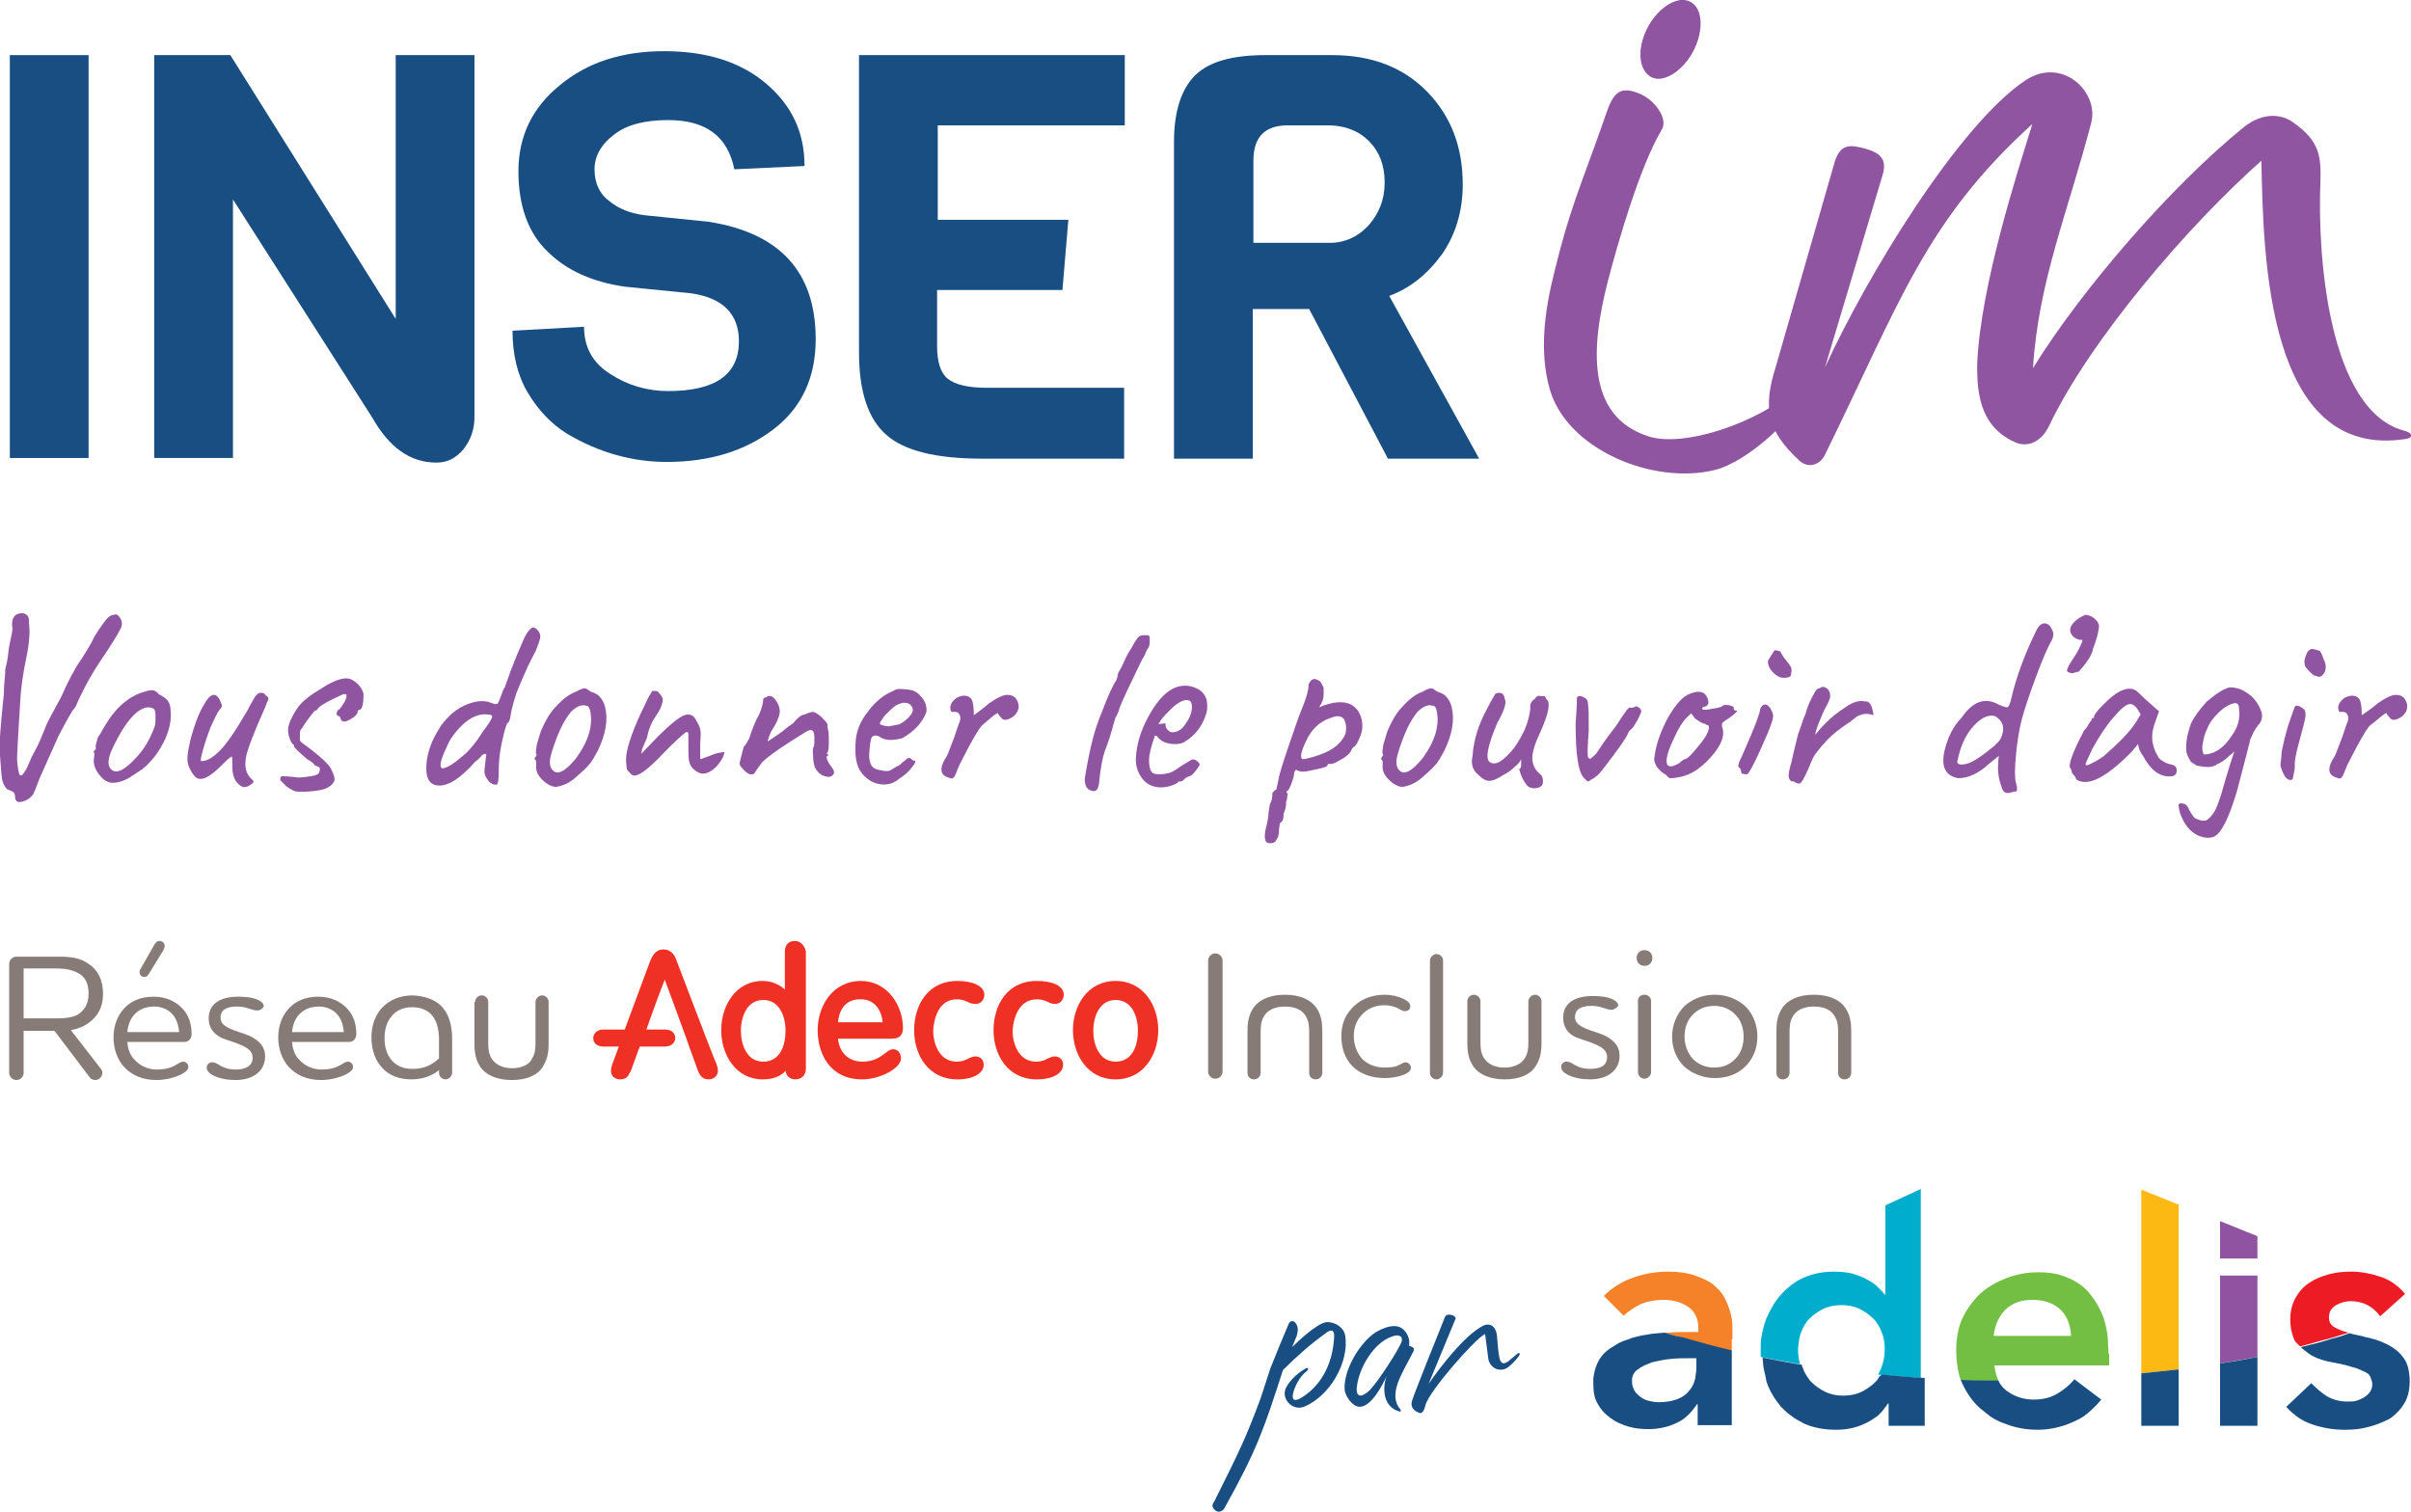 <?xml version="1.0" encoding="UTF-8"?> <!-- Generator: Adobe Illustrator 23.0.0, SVG Export Plug-In . SVG Version: 6.00 Build 0) --> <svg xmlns="http://www.w3.org/2000/svg" xmlns:xlink="http://www.w3.org/1999/xlink" version="1.1" id="Layer_1" x="0px" y="0px" viewBox="0 0 367.4 230.4" style="enable-background:new 0 0 367.4 230.4;" xml:space="preserve"> <style type="text/css"> .st0{clip-path:url(#SVGID_2_);fill:#9055A1;} .st1{clip-path:url(#SVGID_2_);fill:#194E83;} .st2{clip-path:url(#SVGID_2_);fill:#F58229;} .st3{clip-path:url(#SVGID_2_);fill:#00ADCC;} .st4{clip-path:url(#SVGID_2_);fill:#72BF44;} .st5{clip-path:url(#SVGID_2_);fill:#FDB913;} .st6{clip-path:url(#SVGID_2_);fill:#ED1C24;} .st7{clip-path:url(#SVGID_2_);fill:#8F53A1;} .st8{clip-path:url(#SVGID_2_);fill:#EE3124;} .st9{clip-path:url(#SVGID_2_);fill:#877B77;} </style> <g> <defs> <rect id="SVGID_1_" width="367.4" height="230.4"></rect> </defs> <clipPath id="SVGID_2_"> <use xlink:href="#SVGID_1_" style="overflow:visible;"></use> </clipPath> <path class="st0" d="M276.4,57.4c-2.4,6.5-10.5,13.1-15,14.2c-9.4,2.4-22.8-3.1-25.3-12.5c-1.5-5.5-0.8-11.5,0.8-17.8 c2.3-9.4,3.9-12.8,7.2-22.1c1.4-4,1.9-6.6,5.8-4.9c2.2,0.9,4.4,3.8,3.3,5.5c-3.3,5.6-6.6,16.9-8.3,23.5c-2.3,9.2-3.4,20.1,6.3,23.2 c6.1,2,20-3.2,24.5-9.5C276.1,56.2,276.5,56.8,276.4,57.4 M258.8,5.6c-0.8,3.3-3.4,6.1-5.8,6.4c-2.2,0.2-3.6-2.2-2.8-5.5 c0.8-3.3,3.4-6.1,5.8-6.4C258.4-0.2,259.6,2.3,258.8,5.6"></path> <path class="st0" d="M366.6,66.9c-21.2,3.3-21.7-27.8-22-42.4c-11.1,9.8-26.1,27.3-32.3,40.3c-1.1,2.4-3.1,3.4-5,2.7 c-5.2-2.2-6.1-6.8-6-12.1c0.5-11.9,6.2-29.4,8.4-36.5c-16.3,14.8-20.2,27.2-31.6,50.4c-0.7,1.5-2.5,2.2-3.9,0.9 c-4.9-4.5-5.6-8-3.6-14.3l9-31.3c0.9-2.7,2.3-2.6,4.8-1.9c2,0.6,3.2,1.5,2.5,3.9L278.1,56c6.4-14,20.4-37,30.6-43.8 c5.6-3.6,11.1,1.8,10,6.4c-3.5,13.5-8.1,24.3-8.9,37.5c7.4-12,21.1-27.8,32.1-36.7c3-2.4,5.9-2,7.6-0.7c4,2.8,4.2,5.2,4.1,8.9 c-0.5,11.2,1.2,35.3,13,38.1C367.8,66.1,367.6,66.8,366.6,66.9"></path> <rect x="1.5" y="8.4" class="st1" width="12" height="61.4"></rect> <path class="st1" d="M72.3,8.4v55.2c0,1.9-0.6,3.5-1.7,4.9c-1.2,1.4-2.5,2-4.1,2c-4,0-7.2-2.3-9.8-6.9L35.5,30.4v39.4h-12V8.4h11.6 l25.2,40.2V8.4H72.3z"></path> <path class="st1" d="M124.3,51.7c0,5.8-2.1,10.4-6.4,13.7c-4.3,3.3-9.7,5-16.3,5c-5.2,0-10.3-1.4-15.2-4.3c-2.4-1.5-4.4-3.6-6-6.3 c-1.6-2.7-2.3-5.9-2.3-9.4L89,49.8c0,3.1,1.3,5.5,4,7.2c2.6,1.7,5.6,2.6,8.8,2.6c7.2,0,10.8-2.5,10.8-7.6c0-4.1-2.4-6.6-7.3-7.3 l-10-1c-5-0.7-9-2.5-11.9-5.4c-2.9-2.8-4.4-6.9-4.4-12.2c0-5.3,2.1-9.7,6.3-13.1c4.2-3.5,9.5-5.2,15.9-5.2c6.4,0,11.6,1.6,15.5,4.9 c3.9,3.3,5.9,7.4,5.9,12.6l-10.7,0.5c-1-5-4.3-7.5-10.1-7.5c-3.5,0-6.3,0.7-8.2,2.2c-2,1.5-3,3.3-3,5.3c0,2,0.7,3.7,2.2,4.8 c1.4,1.2,3.2,1.9,5.4,2.2l9.8,1C118.8,35.5,124.3,41.4,124.3,51.7"></path> <path class="st1" d="M171.3,69.9h-21.7c-6.9,0-11.8-1.2-14.5-3.6c-2.8-2.4-4.2-6.6-4.2-12.6V8.4h40.5v10.7h-28.5v14.4h19.9 l-0.9,10.7h-19.1v8.5c0,2.4,0.5,4.1,1.6,5c1.1,0.9,3.1,1.4,6,1.4h20.9V69.9z"></path> <path class="st1" d="M225.4,69.9h-13.9l-12-22.8h-8.6v22.8h-12V21.6c0-4.6,1.1-8,3.2-10.1c2.1-2.1,5.7-3.1,10.7-3.1H203 c6.1,0,10.9,1.9,14.5,5.6c3.6,3.7,5.4,8.4,5.4,14.1c0,4.1-1.1,7.7-3.2,10.7c-2.2,3-4.8,5.1-8,6.3L225.4,69.9z M208.5,34.4 c1.6-1.8,2.5-3.9,2.5-6.6c0-2.6-0.8-4.7-2.4-6.3c-1.6-1.6-3.7-2.4-6.3-2.4h-6c-3.6,0-5.3,1.8-5.3,5.4v12.5h11.3 C204.7,37.1,206.8,36.2,208.5,34.4"></path> <path class="st0" d="M258.9,5.5c-0.8,3.3-3.4,6.1-5.8,6.4c-2.2,0.2-3.6-2.2-2.8-5.5c0.8-3.3,3.4-6.1,5.8-6.4 C258.5-0.2,259.7,2.2,258.9,5.5"></path> <path class="st1" d="M215.1,206.5c-1.3,2.6-3.7,6-1.7,8.3c0.1,0.2,0.1,0.4-0.2,0.3c-2.4-0.7-2.6-3.4-1.9-5.4 c-0.7,1.6-2.4,4.7-4.1,4.7c-1.1,0-2.2-1.6-2.3-2.6c-0.2-3,2.3-7.2,4.8-8.8c0.9-0.5,1.8-0.9,2.8-0.9c1.7,0,2.5,2,2.2,3 C215.7,205.4,215.6,205.6,215.1,206.5 M212.1,203.7c-2.7,0.9-4.9,4.6-5.3,7.4c-0.3,1.9,0.6,2,1.9,0.8c1.2-1.2,4.6-6.4,4.9-7.5 C213.8,203.6,213.1,203.3,212.1,203.7"></path> <path class="st1" d="M217.7,210.9c1.8-2.6,5.4-7.3,8.2-8.8c1.1-0.6,2,0,2.2,1.3c0.1,0.8,0.2,3.5,0.6,4.1c0.3,0.4,0.6,0.3,1.1,0 c0.4-0.3,0.8-0.7,1.2-1c0.1-0.1,0.3-0.3,0.5-0.3c0,0,0.1,0.1,0.1,0.2c-0.2,0.5-1.6,2-2.2,2.2c-1.2,0.5-2.4-0.3-2.6-1.5 c-0.1-0.9-0.5-3.8-0.5-3.8c-1.6,0.8-8.6,8.8-9.1,10.9c-0.1,0.5-0.4,1.4-1,1.1c-0.5-0.2-1.4-0.7-1-1.9c0.4-1.3,4.2-10.7,5-12.7 c0.3-0.7,1.8-0.2,1.6,0.3L217.7,210.9z"></path> <path class="st1" d="M193.6,208.5c1-2.5,1.9-4.7,2.8-6.8c0.2-0.4,0.7-0.5,1-0.1c0.5,0.6,0.4,1.3,0.2,2l-0.7,1.7 c1-1,3.8-3.6,5.2-3.8c1.3-0.1,2.7,0.8,2.9,2.1c0.6,4.1-2.4,9.2-6.3,10.8c-1.6,0.6-3.2-0.9-2.9-2.4c0.2-1.1,1.8-2.7,3.1-3.4 c0.5-0.3,0.6,0,0.2,0.4c-1,0.7-1.9,2.4-2.1,3.6c-0.1,0.9,0.4,1,1.5,0.3c3.1-2,4.6-5.4,4.8-9.1c0.1-1.4-0.7-1.1-1.3-0.6 c-2.1,1.5-4.3,3.4-6.5,5.6c-2.8,8.7-3.9,12.1-9,21.2c-0.5,0.5-1,0.5-1.4,0.1c-0.7-0.6-0.1-1.2-0.1-1.2c4.1-8.2,4.9-9.9,7.1-15.8 L193.6,208.5z"></path> <path class="st2" d="M264,204c0-0.5,0-1.1,0-1.7c0-0.7-0.1-1.5-0.3-2.2c-0.2-0.8-0.5-1.5-0.9-2.3c-0.4-0.8-1-1.4-1.7-2 c-0.7-0.6-1.7-1-2.8-1.4c-1.1-0.4-2.5-0.6-4.1-0.6c-1.8,0-3.6,0.3-5.3,0.9c-1.7,0.6-3.2,1.5-4.5,2.8l3,3c0.8-0.7,1.7-1.3,2.7-1.8 c1.1-0.4,2.2-0.6,3.4-0.6c1.5,0,2.8,0.4,3.8,1.1c1,0.7,1.5,1.8,1.5,3.2v0.6h-1.4c-1,0-2,0-3.1,0.1c-0.2,0-0.4,0-0.6,0 c0.9,0.3,1.8,0.6,2.7,0.8c2.4,0.7,5,1.4,7.5,2v-1.8C264,204.1,264,204,264,204"></path> <path class="st3" d="M287.3,183.7v13.6h-0.1c-0.3-0.4-0.7-0.8-1.1-1.2c-0.4-0.4-1-0.8-1.6-1.1c-0.6-0.4-1.4-0.6-2.2-0.9 c-0.8-0.2-1.8-0.3-2.9-0.3c-1.6,0-3.1,0.3-4.5,0.9c-1.4,0.6-2.5,1.5-3.5,2.6c-1,1.1-1.7,2.4-2.3,3.8c-0.3,0.9-0.6,1.9-0.7,2.8 c-0.1,0.6-0.1,1.2-0.1,1.9c0,0.4,0,0.7,0,1c2,0.4,4,0.8,6,1.1c-0.2-0.7-0.3-1.4-0.3-2.1c0-0.6,0.1-1.3,0.2-1.9 c0.1-0.2,0.1-0.5,0.2-0.7c0.3-0.8,0.7-1.6,1.3-2.2c0.6-0.6,1.3-1.1,2.1-1.5c0.8-0.4,1.8-0.6,2.8-0.6c1.1,0,2,0.2,2.8,0.6 c0.8,0.4,1.5,0.9,2.1,1.5c0.6,0.6,1,1.4,1.3,2.2c0.1,0.2,0.2,0.5,0.2,0.7c0.2,0.6,0.2,1.2,0.2,1.9c0,0.9-0.2,1.8-0.5,2.6 c-0.1,0.3-0.3,0.6-0.4,0.9c0,0.1-0.1,0.1-0.1,0.2c2.2,0.2,4.4,0.4,6.5,0.5v-28.8L287.3,183.7z"></path> <path class="st4" d="M321.3,206.3c0-0.8-0.1-1.6-0.1-2.3c-0.1-1.1-0.3-2.1-0.6-3c-0.5-1.5-1.3-2.8-2.2-3.9 c-0.9-1.1-2.1-1.9-3.4-2.4c-1.3-0.6-2.8-0.8-4.4-0.8c-1.7,0-3.3,0.3-4.9,0.9c-1.5,0.6-2.9,1.4-4,2.4c-1.1,1.1-2,2.3-2.7,3.8 c-0.4,0.9-0.7,2-0.8,3.1c-0.1,0.6-0.1,1.2-0.1,1.9c0,1.3,0.2,2.6,0.5,3.8c0.1,0.2,0.1,0.3,0.2,0.5c0,0.1,0,0.1,0.1,0.2 c1.6,0,3.2,0.1,4.8,0.1c0.3,0,0.6,0,0.9,0c0-0.1-0.1-0.2-0.1-0.3c-0.1-0.2-0.2-0.3-0.2-0.5c-0.2-0.5-0.3-1.1-0.4-1.7h17.5V206.3z M303.8,203.6c0.2-1.7,0.8-3,1.8-4c1-1,2.4-1.5,4.1-1.5c1.8,0,3.2,0.5,4.3,1.5c1,1,1.5,2.3,1.6,4H303.8z"></path> <path class="st5" d="M326.3,181.3v28c1.9-0.2,3.8-0.4,5.7-0.6v-25.1L326.3,181.3z"></path> <path class="st6" d="M362.8,194.6c-1.5-0.5-3-0.8-4.5-0.8c-1.1,0-2.3,0.1-3.4,0.4c-1.1,0.3-2.1,0.7-3,1.3c-0.9,0.6-1.6,1.4-2.1,2.3 c-0.5,0.9-0.8,2-0.8,3.3c0,1.1,0.2,2,0.5,2.8c0.1,0.3,0.2,0.5,0.4,0.7c0.2,0.2,0.4,0.4,0.6,0.6c1.6-0.4,3.2-0.9,4.8-1.3 c0.9-0.3,1.7-0.5,2.6-0.8c-0.9-0.2-1.6-0.5-2.1-0.8c-0.6-0.3-0.9-0.8-0.9-1.5c0-0.9,0.4-1.5,1.1-1.9c0.7-0.4,1.5-0.6,2.2-0.6 c1.9,0,3.4,0.8,4.5,2.3l3.8-3.4C365.5,196,364.3,195.1,362.8,194.6"></path> <path class="st7" d="M338.3,194.4v13.4c1.9-0.3,3.9-0.7,5.7-1v-12.4H338.3z"></path> <polygon class="st7" points="344,188.4 338.3,186.1 338.3,191.8 344,191.8 "></polygon> <path class="st1" d="M253.7,203.1c-0.9,0.1-1.8,0.1-2.7,0.3c-0.8,0.1-1.6,0.3-2.3,0.5c-0.3,0.1-0.5,0.2-0.8,0.3 c-0.7,0.2-1.3,0.5-1.9,0.9c-0.3,0.2-0.5,0.3-0.8,0.5c-0.8,0.6-1.4,1.3-1.8,2.2c-0.3,0.7-0.5,1.4-0.6,2.3c0,0.3,0,0.6,0,0.9 c0,1.2,0.2,2.2,0.7,3c0.4,0.7,0.8,1.2,1.4,1.7c0.2,0.1,0.3,0.3,0.5,0.4c0.8,0.6,1.7,1,2.7,1.3c1,0.3,2,0.4,3.1,0.4 c1.5,0,2.9-0.3,4.2-0.9c0.7-0.3,1.3-0.7,1.9-1.3c0.5-0.5,0.9-1,1.3-1.6h0.1v3.2h5.2v-11.4c-2.6-0.6-5.1-1.3-7.5-2 C255.5,203.7,254.6,203.4,253.7,203.1 M258.5,207.1v1.3c0,0.6-0.1,1.2-0.2,1.8c-0.2,0.8-0.6,1.5-1.2,2.1c-0.9,0.9-2.4,1.4-4.4,1.4 c-0.5,0-1-0.1-1.4-0.2c-0.5-0.1-0.9-0.3-1.3-0.6c-0.4-0.3-0.7-0.6-0.9-0.9c-0.2-0.4-0.4-0.8-0.4-1.4c0-0.2,0-0.3,0-0.5 c0.1-0.6,0.4-1.1,0.9-1.4c0.6-0.5,1.4-0.8,2.2-1.1c0.9-0.2,1.8-0.4,2.8-0.5c1-0.1,1.9-0.1,2.7-0.1H258.5z"></path> <path class="st1" d="M286.2,210.1c-0.1,0.2-0.3,0.4-0.4,0.5c-0.6,0.6-1.3,1.1-2.1,1.5c-0.8,0.4-1.8,0.6-2.8,0.6 c-1.1,0-2-0.2-2.8-0.6c-0.8-0.4-1.5-0.9-2.1-1.5c-0.2-0.2-0.3-0.3-0.4-0.5c-0.3-0.4-0.6-0.9-0.8-1.4c0-0.1-0.1-0.2-0.1-0.3 c-0.1-0.1-0.1-0.3-0.1-0.4c-2-0.3-4-0.7-6-1.1c0,0.4,0.1,0.9,0.1,1.3c0.1,0.7,0.3,1.3,0.4,1.9c0,0.2,0.1,0.3,0.1,0.5 c0.5,1.5,1.3,2.7,2.2,3.8c0.5,0.5,1,1,1.6,1.4c0.6,0.5,1.3,0.8,2,1.2c1.4,0.6,3,0.9,4.8,0.9c1.6,0,3.1-0.3,4.5-1 c0.7-0.3,1.2-0.7,1.8-1.1c0.6-0.5,1.1-1.2,1.6-1.9h0.1v3.4h5.5v-7.2v-0.1c-2.2-0.1-4.4-0.3-6.5-0.5 C286.4,209.7,286.3,209.9,286.2,210.1"></path> <path class="st1" d="M313.5,212.4c-1,0.6-2.2,0.9-3.6,0.9c-1.6,0-3-0.5-4.2-1.4c-0.5-0.4-0.9-0.9-1.2-1.5c-0.3,0-0.6,0-0.9,0 c-1.6,0-3.2,0-4.8-0.1c0.1,0.2,0.1,0.3,0.2,0.5c0.7,1.5,1.5,2.7,2.7,3.8c0.5,0.4,1,0.8,1.5,1.2c0.7,0.5,1.5,0.9,2.4,1.2 c1.5,0.6,3.2,0.9,4.9,0.9c1.8,0,3.6-0.4,5.2-1.1c0.7-0.3,1.3-0.6,1.9-1c0.9-0.7,1.8-1.5,2.6-2.5l-4.1-3.1 C315.4,211.1,314.5,211.8,313.5,212.4"></path> <path class="st1" d="M326.3,217.3h5.7v-8.6c-1.9,0.2-3.8,0.4-5.7,0.6V217.3z"></path> <path class="st1" d="M367.2,210.1c-0.1-1.3-0.3-2.3-0.9-3.1c-0.6-0.9-1.4-1.5-2.3-2c-0.8-0.4-1.7-0.8-2.6-1c-0.1,0-0.2-0.1-0.4-0.1 c-0.3-0.1-0.6-0.1-0.8-0.2c-0.7-0.2-1.5-0.3-2.1-0.5c-0.1,0-0.1,0-0.1,0c-0.8,0.3-1.7,0.6-2.6,0.8c-1.5,0.5-3.1,0.9-4.8,1.3 c0.1,0.1,0.1,0.1,0.2,0.2c0.5,0.4,1,0.8,1.5,1.1c0.9,0.5,1.9,0.8,3,1s2.1,0.4,3,0.7c0.9,0.2,1.7,0.6,2.3,0.9 c0.4,0.2,0.6,0.5,0.7,0.9c0.1,0.3,0.2,0.5,0.2,0.9c0,0.4-0.1,0.8-0.4,1.2c-0.2,0.3-0.6,0.6-0.9,0.8c-0.4,0.2-0.8,0.4-1.2,0.5 c-0.4,0.1-0.9,0.1-1.3,0.1c-1.2,0-2.2-0.3-3.1-0.8c-0.8-0.5-1.6-1.2-2.4-2l-3.8,3.6c0.5,0.6,1,1,1.5,1.4c0.8,0.6,1.6,1,2.5,1.3 c1.5,0.5,3.1,0.8,4.9,0.8c1.2,0,2.4-0.1,3.5-0.4c1.2-0.3,2.2-0.7,3.2-1.2c0.2-0.1,0.5-0.3,0.7-0.5c0.6-0.5,1.2-1.1,1.6-1.8 c0.6-0.9,0.9-2.1,0.9-3.5C367.2,210.4,367.2,210.3,367.2,210.1"></path> <path class="st1" d="M338.3,217.3h5.7v-10.5c-1.9,0.4-3.8,0.7-5.7,1V217.3z"></path> <path class="st8" d="M121.1,143.4c-0.9,0-1.5,0.6-1.5,1.6v5.8c-0.8-0.7-1.9-1.3-3.4-1.3c-4.1,0-6.3,3.8-6.3,7.5 c0,3.7,2.2,7.5,6.3,7.5c1.5,0,2.7-0.4,3.5-1.3c0.1,0.8,0.7,1.3,1.5,1.3c0.9,0,1.6-0.6,1.6-1.6V145 C122.6,144.1,122,143.4,121.1,143.4 M116.3,161.8c-2.5,0-3.4-2.6-3.4-4.7s0.9-4.7,3.4-4.7c2.5,0,3.4,2.5,3.4,4.7 S118.9,161.8,116.3,161.8 M158,152.3c0.8,0,1.2,0.2,1.7,0.4c0.3,0.2,0.7,0.3,1.1,0.3c0.8,0,1.3-0.7,1.3-1.4c0-1.3-1.6-2.1-4.1-2.1 c-4.6,0-6.6,3.8-6.6,7.5c0,3.7,2.1,7.5,6.6,7.5c2.7,0,4-1.1,4-2.2c0-0.8-0.5-1.3-1.3-1.3c-0.4,0-0.7,0.2-1,0.3 c-0.4,0.2-0.9,0.5-1.8,0.5c-2.8,0-3.6-3-3.6-4.7C154.4,155.3,155.2,152.3,158,152.3 M103.1,146.4c-0.2-0.6-0.7-1.7-2-1.7 c-1.3,0-1.7,1.1-2,1.7c0,0-2.2,5.9-3.9,10.5H92c-1.1,0-1.6,0.7-1.6,1.3c0,0.6,0.4,1.3,1.6,1.3h2.3c-0.6,1.6-1,2.7-1,2.7 c-0.1,0.3-0.2,0.7-0.2,1c0,0.7,0.5,1.3,1.4,1.3c1,0,1.3-0.6,1.5-1.1l0.1-0.1l1.2-3.3c0,0,0.1-0.2,0.2-0.5h3.8 c1.1,0,1.6-0.7,1.6-1.3c0-0.6-0.4-1.3-1.6-1.3h-2.8c0.7-2,2-5.6,2.8-7.6c0.8,2.1,3.3,9,3.3,9l0.6,1.7c0,0,1.2,3.3,1.2,3.3 c0.2,0.4,0.5,1.2,1.6,1.2c0.9,0,1.4-0.7,1.4-1.3c0-0.3-0.1-0.7-0.2-1C109.1,162.2,103.1,146.4,103.1,146.4 M145.8,152.3 c0.8,0,1.2,0.2,1.7,0.4c0.3,0.2,0.7,0.3,1.2,0.3c0.8,0,1.3-0.7,1.3-1.4c0-1.3-1.7-2.1-4.1-2.1c-4.6,0-6.6,3.8-6.6,7.5 c0,3.7,2.1,7.5,6.6,7.5c2.7,0,4-1.1,4-2.2c0-0.8-0.5-1.3-1.3-1.3c-0.4,0-0.7,0.2-1,0.3c-0.4,0.2-0.9,0.5-1.8,0.5 c-2.8,0-3.6-3-3.6-4.7C142.3,155.3,143,152.3,145.8,152.3 M170,149.5c-4.3,0-6.5,3.8-6.5,7.5c0,3.7,2.2,7.5,6.5,7.5 c4.3,0,6.5-3.8,6.5-7.5C176.5,153.3,174.3,149.5,170,149.5 M170,161.8c-2.5,0-3.4-2.6-3.4-4.7s0.9-4.7,3.4-4.7 c2.5,0,3.4,2.5,3.4,4.7S172.6,161.8,170,161.8 M137.6,156.7c0-3.5-2.4-7.2-6.4-7.2c-4.3,0-6.6,3.8-6.6,7.5c0,3.5,1.8,7.5,6.8,7.5 c2.7,0,5.9-1.7,5.9-3.2c0-0.9-0.6-1.4-1.2-1.4c-0.4,0-0.8,0.3-1.2,0.6c-0.7,0.5-1.6,1.3-3.5,1.3c-2.1,0-3.5-1.4-3.7-3.5h8.2 C137,158.3,137.6,157.8,137.6,156.7 M127.7,155.8c0.1-1.2,0.7-3.6,3.5-3.5c2.3,0,3.2,2,3.3,3.5H127.7z"></path> <path class="st9" d="M3.6,163.5c0,0.6-0.5,1.1-1.1,1.1c-0.6,0-1.1-0.5-1.1-1.1v-16.6c0-0.6,0.5-1.1,1.1-1.1H9 c1.8,0,3.3,0.2,4.5,1.1c1.4,0.9,2.2,2.4,2.2,4.6c0,2-0.8,3.4-2.2,4.4c-0.8,0.6-1.7,0.9-2.7,1.1l4.5,5.8c0.2,0.2,0.3,0.5,0.3,0.7 c0,0.6-0.5,1.1-1.1,1.1c-0.4,0-0.7-0.2-0.9-0.5l-5.3-7H3.6V163.5z M3.6,147.6v7.6h5.1c1.2,0,2.3-0.1,3.2-0.6 c0.9-0.6,1.6-1.5,1.6-3.2c0-1.6-0.6-2.6-1.6-3.1c-0.9-0.5-2-0.7-3.2-0.7H3.6z"></path> <path class="st9" d="M28.7,162.6c0,0.4-0.3,0.7-1,1.1c-1,0.5-2.4,0.9-3.9,0.9c-2,0-3.7-0.7-4.9-2c-1-1.1-1.6-2.7-1.6-4.5 c0-1.8,0.6-3.3,1.6-4.4c1-1.1,2.5-1.8,4.5-1.8c1.9,0,3.3,0.7,4.3,1.7c1.1,1.1,1.5,2.5,1.5,4c0,0.6-0.4,1.2-1.1,1.2h-8.7 c0.1,1.1,0.4,2,1.1,2.7c0.8,0.9,2,1.5,3.4,1.5c1.1,0,2.1-0.2,2.9-0.7c0.5-0.3,0.8-0.5,1.1-0.5C28.4,161.8,28.7,162.2,28.7,162.6 M27.3,157.3c-0.1-1.1-0.4-2-1-2.7c-0.6-0.7-1.6-1.2-2.8-1.2c-1.4,0-2.4,0.5-3.1,1.3c-0.6,0.7-0.9,1.6-1,2.6H27.3z M21.4,147.7 l2.1-3.7c0.2-0.3,0.4-0.6,0.8-0.6c0.5,0,0.8,0.4,0.8,0.8c0,0.2-0.1,0.3-0.2,0.6l-2.2,3.6c-0.2,0.3-0.4,0.5-0.7,0.5 c-0.4,0-0.7-0.3-0.7-0.6C21.2,148,21.3,147.9,21.4,147.7"></path> <path class="st9" d="M39.2,154c-0.9,0-1.5-0.6-3.1-0.6c-1.7,0-2.5,0.6-2.5,1.7c0,0.9,0.7,1.3,1.5,1.7c0.9,0.4,2.1,0.7,3,1.1 c1.4,0.7,2.3,1.6,2.3,3.1c0,2.2-1.8,3.6-4.5,3.6c-1.2,0-2.4-0.2-3.4-0.7c-0.6-0.3-1-0.7-1-1.2c0-0.4,0.3-0.8,0.8-0.8 c0.4,0,0.6,0.1,1.1,0.4c0.8,0.5,1.6,0.7,2.5,0.7c1.6,0,2.6-0.6,2.6-1.8c0-1-0.8-1.5-1.7-1.9c-0.8-0.4-2-0.7-3-1.1 c-1.2-0.6-2-1.5-2-3c0-2.1,1.6-3.3,4.5-3.3c1.1,0,2.1,0.1,2.8,0.4c0.8,0.3,1.1,0.7,1.1,1.1C40,153.7,39.7,154,39.2,154"></path> <path class="st9" d="M53.8,162.6c0,0.4-0.3,0.7-1,1.1c-1,0.5-2.4,0.9-3.9,0.9c-2,0-3.7-0.7-4.9-2c-1-1.1-1.6-2.7-1.6-4.5 c0-1.8,0.6-3.3,1.6-4.4c1-1.1,2.5-1.8,4.5-1.8c1.9,0,3.3,0.7,4.3,1.7c1.1,1.1,1.5,2.5,1.5,4c0,0.6-0.4,1.2-1.1,1.2h-8.7 c0.1,1.1,0.4,2,1.1,2.7c0.8,0.9,2,1.5,3.4,1.5c1.1,0,2.1-0.2,2.9-0.7c0.5-0.3,0.8-0.5,1.1-0.5C53.5,161.8,53.8,162.2,53.8,162.6 M52.4,157.3c-0.1-1.1-0.4-2-1-2.7c-0.6-0.7-1.6-1.2-2.8-1.2c-1.4,0-2.4,0.5-3.1,1.3c-0.6,0.7-0.9,1.6-1,2.6H52.4z"></path> <path class="st9" d="M67.5,153.6c0.9,1.1,1.4,2.6,1.4,4.8v5.1c0,0.5-0.5,1-1,1c-0.5,0-1-0.4-1-1v-0.4c-1.1,0.9-2.6,1.4-4.2,1.4 c-1.7,0-3.3-0.5-4.4-1.7c-1.1-1.1-1.7-2.8-1.7-4.7c0-1.7,0.5-3.2,1.5-4.4c1.1-1.2,2.7-2,4.8-2C64.7,151.8,66.4,152.3,67.5,153.6 M66.9,161.3v-2.8c0-1.8-0.4-3-1.1-3.8c-0.8-0.9-1.9-1.2-3-1.2c-1.5,0-2.6,0.6-3.3,1.6c-0.6,0.8-0.9,1.9-0.9,3.1 c0,1.5,0.4,2.6,1.1,3.4c0.7,0.8,1.7,1.3,3.1,1.3C64.7,162.9,65.8,162.3,66.9,161.3"></path> <path class="st9" d="M72.4,152.7c0-0.5,0.4-1,1-1c0.5,0,1,0.4,1,1v6.2c0,1.1,0.1,1.7,0.5,2.4c0.5,0.8,1.5,1.5,3.1,1.5 s2.7-0.6,3.1-1.5c0.4-0.7,0.5-1.3,0.5-2.4v-6.2c0-0.5,0.5-1,1-1c0.5,0,1,0.4,1,1v6.4c0,1.6-0.3,2.5-0.9,3.5c-0.8,1.3-2.5,2-4.7,2 c-2.2,0-3.9-0.7-4.8-2c-0.6-0.9-0.9-1.9-0.9-3.5V152.7z"></path> <path class="st9" d="M184.1,146.4c0-0.6,0.5-1.1,1.1-1.1c0.6,0,1.1,0.5,1.1,1.1v16.9c0,0.6-0.5,1.1-1.1,1.1c-0.6,0-1.1-0.5-1.1-1.1 V146.4z"></path> <path class="st9" d="M190.1,157.1c0-1.6,0.3-2.6,0.9-3.5c0.9-1.3,2.6-2,4.8-2c2.2,0,3.9,0.7,4.8,2c0.6,0.9,0.9,1.9,0.9,3.5v6.4 c0,0.5-0.4,1-1,1c-0.6,0-1-0.4-1-1v-6.2c0-1.1-0.1-1.7-0.5-2.4c-0.5-0.9-1.5-1.5-3.2-1.5c-1.6,0-2.7,0.6-3.2,1.5 c-0.4,0.7-0.5,1.3-0.5,2.4v6.2c0,0.5-0.4,1-1,1c-0.6,0-1-0.4-1-1V157.1z"></path> <path class="st9" d="M214.1,154.1c-0.3,0-0.5-0.1-1-0.4c-0.6-0.3-1.3-0.5-2.2-0.5c-1.4,0-2.7,0.6-3.5,1.6c-0.7,0.8-1.1,1.8-1.1,3.1 c0,1.4,0.5,2.6,1.3,3.5c0.8,0.8,2,1.3,3.4,1.3c0.9,0,1.7-0.1,2.2-0.4c0.5-0.2,0.6-0.4,1-0.4c0.4,0,0.8,0.4,0.8,0.8 c0,0.5-0.4,0.8-1.1,1.1c-0.8,0.3-1.8,0.5-2.9,0.5c-2.1,0-3.8-0.7-4.9-1.8c-1.1-1.1-1.7-2.7-1.7-4.6c0-1.6,0.5-3,1.4-4 c1.2-1.5,3.1-2.3,5.2-2.3c0.9,0,2,0.2,3,0.7c0.6,0.3,0.9,0.6,0.9,1.1C214.9,153.8,214.6,154.1,214.1,154.1"></path> <path class="st9" d="M217.9,146.4c0-0.5,0.5-1,1-1c0.5,0,1,0.4,1,1v17.1c0,0.5-0.5,1-1,1c-0.5,0-1-0.4-1-1V146.4z"></path> <path class="st9" d="M223.6,152.6c0-0.5,0.4-1,1-1c0.5,0,1,0.4,1,1v6.2c0,1.1,0.1,1.7,0.5,2.4c0.5,0.8,1.5,1.5,3.1,1.5 c1.6,0,2.7-0.6,3.2-1.5c0.4-0.7,0.5-1.3,0.5-2.4v-6.2c0-0.5,0.5-1,1-1c0.5,0,1,0.4,1,1v6.4c0,1.6-0.3,2.6-0.9,3.5 c-0.8,1.3-2.5,2-4.7,2c-2.2,0-3.9-0.7-4.8-2c-0.6-0.9-0.9-1.9-0.9-3.5V152.6z"></path> <path class="st9" d="M245.6,153.9c-0.9,0-1.5-0.6-3.1-0.6c-1.7,0-2.5,0.6-2.5,1.7c0,0.9,0.7,1.3,1.5,1.7c0.9,0.4,2.1,0.7,3,1.1 c1.4,0.7,2.3,1.6,2.3,3.1c0,2.2-1.8,3.6-4.5,3.6c-1.2,0-2.4-0.2-3.4-0.7c-0.6-0.3-1-0.7-1-1.2c0-0.4,0.3-0.8,0.8-0.8 c0.4,0,0.6,0.1,1.1,0.4c0.8,0.5,1.6,0.7,2.5,0.7c1.6,0,2.6-0.5,2.6-1.8c0-1-0.8-1.5-1.7-1.9c-0.8-0.4-2-0.7-3-1.1 c-1.2-0.5-2-1.5-2-3c0-2.1,1.6-3.3,4.5-3.3c1.1,0,2.1,0.1,2.8,0.4c0.8,0.3,1.1,0.7,1.1,1.1C246.4,153.5,246,153.9,245.6,153.9"></path> <path class="st9" d="M249.4,146c0-0.7,0.5-1.2,1.2-1.2c0.7,0,1.2,0.5,1.2,1.2c0,0.7-0.5,1.2-1.2,1.2 C249.9,147.2,249.4,146.7,249.4,146 M250.6,151.6c0.5,0,1,0.4,1,0.9v10.9c0,0.5-0.5,1-1,1c-0.5,0-1-0.4-1-1v-10.9 C249.6,152,250,151.6,250.6,151.6"></path> <path class="st9" d="M256.6,153.4c1.2-1.1,2.8-1.8,4.7-1.8c1.9,0,3.5,0.7,4.7,1.8c1.1,1.1,1.8,2.7,1.8,4.6c0,1.8-0.7,3.4-1.8,4.5 c-1.2,1.2-2.8,1.8-4.7,1.8c-1.8,0-3.5-0.7-4.7-1.8c-1.1-1.1-1.8-2.7-1.8-4.5C254.8,156.2,255.5,154.6,256.6,153.4 M257.9,161.3 c0.8,0.9,2,1.4,3.3,1.4c1.4,0,2.5-0.5,3.3-1.4c0.8-0.8,1.2-2,1.2-3.3c0-1.3-0.4-2.5-1.2-3.3c-0.8-0.9-2-1.4-3.3-1.4 c-1.3,0-2.5,0.5-3.3,1.4c-0.8,0.8-1.2,2-1.2,3.3C256.7,159.3,257.2,160.5,257.9,161.3"></path> <path class="st9" d="M270.7,157.1c0-1.6,0.3-2.6,0.9-3.5c0.9-1.3,2.6-2,4.8-2c2.2,0,3.9,0.7,4.8,2c0.6,0.9,0.9,1.9,0.9,3.5v6.4 c0,0.5-0.4,1-1,1c-0.6,0-1-0.4-1-1v-6.2c0-1.1-0.1-1.7-0.5-2.4c-0.5-0.9-1.5-1.5-3.2-1.5c-1.6,0-2.7,0.6-3.2,1.5 c-0.4,0.7-0.5,1.3-0.5,2.4v6.2c0,0.5-0.4,1-1,1c-0.6,0-1-0.4-1-1V157.1z"></path> <path class="st0" d="M1.9,95.9c-0.2-1.3,0.1-2,0.7-2.3c0.6-0.2,1-0.2,1.3,0c0.4,0.2,0.6,0.7,0.5,1.3c0.2,1.2,0.1,3-0.4,5.4 c-0.5,2.4-0.8,4.5-0.9,6.3c-0.1,1.8-0.2,3.5-0.3,5c-0.1,2-0.2,3.4-0.2,4c0,0.6,0.1,1.2,0.2,1.8c0.1,0.6,0.2,0.8,0.4,0.8 c0.3-0.1,0.8-0.8,1.4-2.3c0.1-0.3,0.4-0.9,0.9-1.8c0.5-0.9,0.9-2,1.4-3.2c0.3-0.8,0.8-1.7,1.4-2.8c0.6-1.1,1.1-2,1.4-2.7 c0.3-0.7,0.9-2,2-3.9c1.3-1.9,2.2-3.4,2.7-4.5c0.8-1.3,1.4-2.1,1.8-2.6c0.4-0.5,0.8-0.7,1.2-0.7c0.2-0.1,0.4-0.1,0.6,0.1 c0.5,0.5,0.7,1.1,0.5,1.7c-0.2,0.6-1,1.9-2.3,3.9c-1.4,2-2.4,3.7-3.1,5c-0.7,1.4-1.1,2.2-1.2,2.4c-0.2,0.6-0.4,1-0.6,1.2 c-0.3,0.3-1.1,1.7-2.4,4.2L6,118.7c-0.1,0.3-0.3,0.8-0.5,1.3c-0.2,0.6-0.4,0.9-0.4,1c-0.3,0.4-0.7,0.8-1.2,1 c-0.5,0.2-0.9,0.3-1.2,0.2c-0.2-0.1-0.4-0.3-0.4-0.7c0-0.4-0.1-0.7-0.3-0.8c-0.2-0.1-0.5-0.3-0.9-0.4c-0.4-0.4-0.7-1-0.8-1.6 c-0.1-0.7-0.2-2.3-0.4-4.9c0.2-3.4,0.5-6.2,0.7-8.2c0-0.4,0-1,0.1-1.9s0.1-1.5,0.1-1.7c0.1-0.4,0.3-1.1,0.4-2 c0.1-0.9,0.2-1.6,0.3-2C1.8,96.7,1.9,96,1.9,95.9"></path> <path class="st0" d="M16,110.6c1.7-2.9,3.8-4.6,6.1-5.2c0.5-0.2,0.9-0.2,1.2-0.2c0.2,0,0.6,0.2,0.9,0.6c0.6,0.3,1,0.6,1.3,0.9 c0.3,0.4,0.5,0.9,0.5,1.6c0.2,2-0.5,4.2-2,6.4c-0.6,0.9-1.2,1.5-1.7,2c-0.5,0.5-1.2,0.9-2.1,1.5c-1,0.7-2,1.1-3.1,1.1 c-0.4,0-1-0.2-1.5-0.7c-1-1-1.4-2-1.3-2.9l0.1-0.9c-0.1-0.1-0.2-0.2-0.1-0.3c0.1-0.1,0.1-0.1,0.1-0.2c0.2,0,0.2-0.1,0.2-0.4 c-0.1-0.2,0.1-0.7,0.3-1.5C15.3,111.9,15.6,111.2,16,110.6 M23.5,110.9c0.2-0.4,0.2-1,0.2-1.7c0-0.7-0.1-1.1-0.3-1.2 c-0.7-0.4-1.6-0.2-2.6,0.6c-1.3,1.1-2.6,3.1-3.9,6c-0.5,1.3-0.5,2.2,0.1,2.7c0.8,0.7,2.1,0,3.9-2C22.1,114,22.9,112.5,23.5,110.9"></path> <path class="st0" d="M29.8,110.2c0.4-1.2,0.9-2.2,1.4-3c0.5-0.9,1-1.3,1.4-1.3c0.4,0,0.8,0.4,1.1,1.3c0.2,0.3,0.1,0.7-0.2,0.9 c-0.4,0.5-0.8,1.4-1.4,2.7c-0.5,1.3-0.9,2.5-1.2,3.6c-0.3,1.1-0.4,1.6-0.2,1.6c0.8,0,1.7-0.5,2.8-1.6c0.7-0.7,1.7-2,2.8-3.8 c1.1-1.8,1.7-2.8,1.8-3.1c0.4-0.7,0.7-1.2,0.8-1.4c0.2-0.2,0.4-0.4,0.6-0.5h0.5c0.2,0,0.3,0.1,0.5,0.4c0.3,0.1,0.4,0.3,0.4,0.6 c-0.1,0.2-0.3,0.6-0.5,1.2c-1.8,4-2.7,6.5-2.9,7.5c-0.3,1.6,0,2.7,0.9,3.5c0.3,0.2,0.3,0.5-0.1,0.7c-0.4,0.3-0.6,0.4-0.8,0.4 c-0.4,0.2-1-0.1-1.6-0.9c-0.3-0.5-0.5-1.2-0.5-2.2c0-1,0-1.5-0.1-1.5c-0.1,0-0.6,0.4-1.6,1.4c-1.4,1.4-2.5,2.1-3.3,2 c-0.3,0-0.6-0.2-0.9-0.6c-0.3-0.4-0.6-0.9-0.8-1.5c-0.2-0.6-0.2-1.5,0.1-2.8C29,112.6,29.4,111.4,29.8,110.2"></path> <path class="st0" d="M48.6,116.9l-0.7-0.3c0-0.2-0.4-0.5-1.1-0.9c-1.4-1.2-2.1-1.9-2-2v-0.2c-0.2,0-0.4-0.3-0.6-0.8 c-0.2-0.5-0.3-1-0.3-1.5c0-0.5,0.2-1.1,0.6-1.9c0.4-0.8,0.9-1.6,1.5-2.2c0.6-0.6,1.5-1.3,2.7-2c2.4-1.6,4.1-2.1,5.1-1.4 c0.8,0.5,1.3,1.1,1.6,2c0,1.6-0.2,2.5-0.7,2.5c-0.1,0-0.2,0.1-0.2,0.3c0,0.2-0.2,0.5-0.6,0.8c-1.2,0.8-1.8,0.9-2,0.2 c-0.1-0.3-0.2-0.4-0.4-0.4c-0.2-0.1-0.2-0.2-0.2-0.5l0.2-0.4c0.2,0,0.4-0.3,0.8-0.9c0.4-0.6,0.5-1,0.5-1.2c0-0.2,0-0.3-0.1-0.3 c0,0-0.2,0-0.4,0c-2,0.9-3.3,1.6-3.8,2.1c-0.1,0.2-0.2,0.3-0.2,0.3c0,0-0.1,0.1-0.2,0.1c0-0.2-0.4,0.3-1.3,1.5 c-0.2,0.3-0.5,0.7-0.8,1.2c-0.2,0.2-0.3,0.4-0.3,0.8c0,0.3,0,0.5,0,0.6c0,0.1,0,0.1,0,0.2c0,0.1,0,0.1,0,0.2s0.1,0.1,0.1,0.2 c0.1,0.1,0.1,0.1,0.2,0.2c0.1,0,0.1,0.1,0.3,0.2c0.1,0.1,0.2,0.2,0.4,0.3c2.4,1.8,3.6,3,3.8,3.6c0.4,0.8,0.6,1.4,0.4,1.8 c-0.2,0.4-0.5,0.7-1.1,1c-0.6,0.3-1.4,0.4-2.4,0.5c-1.1,0.1-1.9,0.1-2.4,0c-0.5-0.2-0.9-0.4-1.4-0.8c-0.4-0.4-0.7-0.7-0.9-0.9 c0-0.4,0.1-0.6,0.3-0.6c0.2,0,1,0,2.4,0.2c0.6,0,1.2-0.1,2-0.2c0.7-0.1,1.1-0.3,1.2-0.5C48.8,117.3,48.8,117.1,48.6,116.9"></path> <path class="st0" d="M76.2,114.7c-0.1,0.6-0.2,1.6-0.2,2.9s-0.1,2-0.4,2c-0.4,0-0.8-0.2-1.1-0.5c-0.3-0.4-0.5-0.7-0.6-1 c-0.1-0.3-0.1-0.8,0-1.4l0.2-1.8c-0.1,0-0.1,0-0.2,0s-0.1,0-0.3,0.1c-0.1,0.1-0.3,0.2-0.3,0.3c-0.1,0.1-0.2,0.2-0.4,0.4 c-0.2,0.2-0.4,0.3-0.5,0.4c-2.3,2.6-4.2,3.8-5.8,3.6c-1.3-0.2-1.8-1.3-1.6-3.5c0.2-1.7,0.8-3.4,1.9-5.1c0.4-0.8,1.1-1.5,1.9-2.3 c0.8-0.7,1.7-1.2,2.5-1.5c1.3-0.5,2.5-0.6,3.5-0.2c0.7,0.3,1.1,0.3,1.2-0.2c0.1-0.1,0.2-0.5,0.4-1c0.2-0.5,0.3-0.9,0.5-1.1 c0.7-2,1.3-3.6,1.8-4.8c0.5-1.2,0.9-2.1,1.2-2.8c0.4-0.8,0.8-1.3,1.1-1.5c0.3-0.2,0.6,0,1,0.4c0.3,0.4,0.4,0.8,0.3,1.2 c-0.1,0.4-0.3,1-0.7,2c-0.6,1-1.6,3.1-2.9,6.3c0,0.1-0.2,0.6-0.4,1.3c-0.2,0.7-0.4,1.5-0.5,2.2c-0.1,0.7-0.3,1.1-0.5,1.1 C77.1,110.6,76.6,112.1,76.2,114.7 M75,109.2c0-0.2-0.2-0.3-0.7-0.3c-1.5-0.2-3.1,0.6-4.7,2.5c-0.7,0.8-1.2,1.6-1.6,2.6 c-0.9,1.9-1.1,2.9-0.6,3.1c0.7,0,1.9-0.8,3.6-2.3c0.7-0.7,1.6-1.7,2.5-3.2C74.5,110.3,75,109.5,75,109.2"></path> <path class="st0" d="M89.1,104.9c0.2,0,0.5,0.2,0.9,0.5c0.6,0.2,1.1,0.4,1.4,0.8c0.3,0.3,0.6,0.8,0.8,1.5c0.5,2,0.1,4.2-1.1,6.7 c-0.5,0.9-0.9,1.7-1.4,2.2c-0.4,0.5-1.1,1.1-2,1.9c-0.9,0.8-1.8,1.2-2.8,1.4c-0.4,0.1-1-0.1-1.6-0.5c-1.2-0.9-1.7-1.8-1.6-2.7 c0-0.2,0-0.3,0-0.4c0-0.1,0-0.3-0.1-0.5c-0.2-0.1-0.2-0.2-0.1-0.3c0.1-0.1,0.1-0.1,0.1-0.2c0.2-0.1,0.2-0.2,0.1-0.4 c-0.1-0.2,0-0.7,0.1-1.4c0.2-0.7,0.4-1.4,0.6-2c0.7-1.7,1.5-3,2.3-3.8c1-1.1,2-1.9,3.1-2.3C88.5,105,88.9,104.9,89.1,104.9 M88.1,115.1c1.6-2.3,2.2-4.5,1.9-6.4c-0.1-0.7-0.3-1.1-0.5-1.1c-0.8-0.3-1.6,0-2.5,0.9c-1.1,1.3-2.1,3.4-3,6.4 c-0.4,1.4-0.2,2.3,0.5,2.7c0.7,0.4,1.7-0.2,2.9-1.6C87.7,115.7,87.9,115.4,88.1,115.1"></path> <path class="st0" d="M99.9,105.3c0.2,0,0.4,0.1,0.6,0.4c0.2,0.2,0.4,0.5,0.5,0.8c0,0.8-0.4,1.7-1.1,2.7c-0.7,1-1.1,2.1-1.3,3.2 c0,0-0.1,0.3-0.3,0.7s-0.3,0.8-0.4,0.9l-0.2,0.9l2.6-2.7c1.8-1.8,3.2-2.9,4-3.2c0.8-0.3,1.5,0,1.9,1c0.3,0.5,0.5,0.9,0.5,1.2 c0.1,0.2,0.1,1,0,2.1v2.4c0.1,0,0.6-0.2,1.7-0.6c0.6-0.3,1.3-0.4,2-0.5c-0.1,0.7-0.5,1.4-1.2,2.2c-0.7,0.7-1.4,1.1-2.1,1.1 c-0.4,0-0.8-0.2-1.2-0.5s-0.7-0.7-0.8-1.1c-0.2-0.4-0.2-1.4-0.2-2.8V112c0-0.4-0.1-0.5-0.4-0.4c-0.4,0.3-1.7,1.4-3.7,3.5 c-2,2.1-3.4,3.1-4.1,3.1c-0.2,0-0.5-0.1-0.7-0.4c-0.3-0.3-0.5-0.5-0.5-0.7c0-0.2-0.1-0.7-0.1-1.4c0-1.3,0.7-3.6,2.2-6.9l1.3-2.7 c0.1-0.2,0.3-0.4,0.5-0.8H99.9z"></path> <path class="st0" d="M122.6,108.9c0.6-0.3,1.1-0.4,1.3-0.4s0.6,0.2,1.2,0.7c0.5,0.5,0.9,0.9,1,1.2c0,0.3,0,0.6,0.1,0.9 c0.1,0.3,0.1,1,0.1,1.9c0,0.9-0.1,1.5-0.3,1.6c0,0.1,0.1,0.2,0.2,0.2v0.2c-0.3,0-0.3,0.2-0.1,0.7s0.5,0.8,0.7,1.1s0.3,0.5,0.3,0.8 c-0.1,0.3-0.3,0.5-0.7,0.6c-1,0-1.7-0.5-2.2-1.4c-0.2-0.5-0.3-1.2-0.3-1.9c-0.1-0.7,0-1.2,0.1-1.3c0.1-0.2,0.1-0.6,0.1-1.3 s-0.1-1.1-0.4-1.2c-0.2-0.1-0.5,0-1,0.3c-3.1,1.9-5.3,3.4-6.5,4.5c-0.3,0.4-0.7,0.9-1.2,1.7c-0.1,0.1-0.2,0.2-0.3,0.2 c-0.3,0.1-0.6,0-1.1-0.4c-0.6-0.6-0.9-1-0.9-1.1c0-0.2,0.1-0.7,0.3-1.4c0.2-0.8,0.3-1.2,0.4-1.4c0.1,0,0.2-0.2,0.4-0.5 c0.2-0.3,0.3-0.6,0.4-0.7c0.1-0.4,0.4-1.3,1-2.7c0.6-1,1-2.1,1.1-3.1c0-0.1,0-0.2,0.1-0.3c0.1-0.1,0.2-0.1,0.3-0.1 c0.5-0.4,1-0.3,1.5,0.4c0.5,0.7,0.7,1.4,0.6,2c-0.1,0.7-0.5,1.6-1.3,2.8c-0.4,0.9-0.5,1.4-0.5,1.5c1-0.7,1.8-1.2,2.2-1.5 c0.2-0.2,0.8-0.7,1.7-1.3C121.6,109.3,122.2,108.9,122.6,108.9"></path> <path class="st0" d="M136.9,116.7c0.1,0,0.1-0.1,0.1-0.1c0,0,0,0,0.1,0s0.1-0.1,0.1-0.1c0.2-0.2,0.4-0.4,0.7-0.6 c0.3-0.3,0.5-0.4,0.6-0.4c0.1,0,0.3,0.1,0.4,0.2c0.1,0.1,0.2,0.2,0.3,0.2c0.4,0,0.4,0.3-0.2,1c-0.5,0.7-1.2,1.3-2,1.8 c-0.8,0.7-1.8,1-3,0.8c-1.1-0.2-2-0.8-2.7-1.7c-0.8-1-1.1-2.6-0.9-4.9c0.1-1.5,0.7-3,1.9-4.5c1.1-1.5,2.4-2.5,3.6-3 c0.4-0.2,0.7-0.4,1-0.4c0.3,0,0.8,0,1.6,0.1c0.7,0.1,1.3,0.4,1.7,0.9c0.7,0.7,1,1.4,1,2.3c-0.1,0.6-0.5,1.3-1.2,2.2 c-0.7,0.8-1.6,1.5-2.5,2c-1.5,0.4-2.7,0.4-3.6-0.3c-0.5-0.2-0.8-0.1-1,0.1s-0.3,0.9-0.4,2c-0.2,1.8,0.2,2.8,1.3,3 c0.1,0,0.3,0.1,0.5,0.1s0.3,0.1,0.4,0.1c0.1,0,0.2,0,0.3,0c0.2,0,0.3,0,0.4,0c0.2-0.1,0.4-0.1,0.6-0.3c0.2-0.1,0.3-0.2,0.5-0.3 C136.7,116.8,136.9,116.7,136.9,116.7 M137,110.4c0.4-0.2,0.9-0.5,1.4-1c0.5-0.5,0.7-0.9,0.7-1.2c0-0.4-0.2-0.6-0.5-0.9 c-0.4-0.2-0.8-0.3-1.3-0.1c-0.5,0.1-1,0.4-1.5,0.9c-0.5,0.5-1,0.9-1.3,1.4c-0.3,0.5-0.5,0.7-0.4,0.8c0.1,0.2,0.5,0.3,1.3,0.4 C136,110.6,136.5,110.5,137,110.4"></path> <path class="st0" d="M150.7,107.2c1.3-0.9,2.2-1.3,2.8-1.3s1.1,0.2,1.4,0.7c0.5,0.8,0.4,1.6-0.1,2.2c-0.2,0.3-0.5,0.5-0.9,0.7 c-0.4,0.2-0.6,0.2-0.8,0.2c-0.2,0-0.4-0.1-0.6-0.4c-0.2-0.2-0.4-0.4-0.4-0.6c0-0.1-0.4,0.1-1.1,0.7c-0.7,0.6-1.2,1-1.4,1.2 c-0.6,0.7-1.7,2.6-3.2,5.6c-0.2,0.3-0.3,0.7-0.5,1.1c-0.3,0.8-0.5,1.2-0.7,1.3c-0.2,0.1-0.4,0-0.7-0.1c-1.3-0.4-1.4-1.5-0.2-3.3 c0.2-0.4,0.5-1.3,1.1-2.8c0.5-1.5,0.8-2.4,0.9-2.6c0.1-0.4,0-0.8-0.1-0.9c-0.1-0.2-0.3-0.4-0.6-0.4c-0.3,0-0.5,0-0.5,0 c-0.2,0-0.3-0.3-0.3-0.8c0.1-0.5,0.4-0.9,0.9-1.3c0.9-0.5,1.7-0.5,2.2,0c0.3,0.2,0.5,1.1,0.5,2.6 C149.8,108,150.6,107.3,150.7,107.2"></path> <path class="st0" d="M170.1,103.7l0.2-0.6c0-0.3,0.1-0.6,0.3-0.9c0.3-0.5,0.5-0.9,0.7-1.4c0.4-0.9,0.8-1.6,1.1-2 c0.3-0.6,0.6-1.1,0.9-1.5l0,0c0.2-0.3,0.5-0.5,1-0.5c0.5,0,0.7,0,0.8,0.1c0.1,0.1,0.1,0.4,0.1,0.9c0,0.5-0.1,0.9-0.4,1.2h0 c-0.3,0.7-0.5,1.2-0.7,1.4c-0.1,0.2-0.6,1.2-1.5,3.1c-1.4,2.9-2.1,4.5-2.1,4.8c-0.3,0.6-0.4,1-0.5,1l-0.9,3.1 c-0.4,1.1-0.6,1.8-0.7,1.9c-0.4,1.2-0.7,2.8-0.9,4.8l0,0.2c-0.1,0.5-0.2,0.9-0.4,1.1c-0.2,0.2-0.5,0.2-0.8,0.1 c-0.7-0.2-1-0.8-1-1.8c0.6-3.8,1.3-6.7,2-8.6c0.2-0.5,0.3-0.9,0.5-1.3C168.8,106.1,169.6,104.4,170.1,103.7"></path> <path class="st0" d="M176,112.1c-0.6,1.7-0.9,2.9-0.9,3.7c0,0.8,0.1,1.4,0.3,1.7c0.2,0.4,0.6,0.5,1.3,0.5c0.6,0,1.1-0.1,1.5-0.2 c0.4-0.1,1-0.5,1.7-1l1.3-0.8c0.1,0,0.2-0.1,0.3-0.2c0.2-0.1,0.5-0.1,0.8,0.1c0.3,0.2,0.5,0.4,0.5,0.7c-0.1,0.2-0.3,0.5-0.7,1 c-0.4,0.5-0.7,0.7-0.9,0.7c-0.4,0.2-0.6,0.3-0.6,0.3h0c-0.2,0.3-0.5,0.5-0.7,0.5h-0.3c-0.1,0.2-0.4,0.4-1,0.6 c-0.6,0.2-1.1,0.3-1.7,0.3c-1.1,0-2.1-0.4-2.8-1.3c-0.7-0.9-1.1-2-1-3.3c0.1-1.9,0.7-4,1.9-6.2c1.7-3.1,3.5-4.7,5.6-4.7 c0.5,0,1.1,0.1,1.7,0.4c0.8,0.3,1.4,1,1.6,1.9c0.1,0.8,0.1,1.4-0.1,2c-0.6,1.9-1.7,3.3-3.2,4.2c-0.4,0.3-0.9,0.4-1.6,0.4 c-1.2,0-2.1-0.4-2.7-1.2L176,112.1z M177.6,110.3c0,0.4,0.1,0.7,0.3,0.9c0.2,0.2,0.4,0.4,0.7,0.4c0.8,0,1.5-0.4,2-1.2 c0.6-0.8,0.9-1.5,1-2.2c0.1-0.7,0-1.2-0.3-1.4c-0.6-0.3-1.5,0-2.7,1.1c-0.7,0.7-1.2,1.2-1.6,1.7l-0.5,0.8c0.2-0.1,0.4-0.1,0.6-0.1 C177.5,110.2,177.6,110.2,177.6,110.3"></path> <path class="st0" d="M194.5,120.3l0.3-1.4c0.1-0.7,0.6-2.4,1.5-5c0.9-2.6,1.6-4.8,2.3-6.4c0.5-1.3,0.8-2.3,0.8-3.1 c0-0.1,0.1-0.4,0.4-0.7c0.3-0.3,0.7-0.3,1.3,0.1c0.1,0.1,0.2,0.2,0.3,0.4c0.1,0.2,0.2,0.4,0.3,0.6c0,0.2,0,0.5,0,1.1 c0,0.6-0.2,1.2-0.7,1.9c2.1-0.9,3.8-1,4.9-0.4c1.1,0.6,1.7,1.8,1.7,3.3c0,0.5-0.1,1-0.4,1.7s-0.5,1.1-0.8,1.4 c-0.2,0-0.4,0.3-0.6,0.8c-0.3,0.4-0.9,0.9-1.7,1.3c-0.8,0.5-1.3,0.6-1.6,0.5c-0.1,0-0.2,0.1-0.2,0.2c0,0.2-0.5,0.4-1.5,0.6 c-1,0.2-1.7,0.4-2.2,0.4c-0.5,0-0.8-0.1-1.1-0.3c-0.2,0.2-0.3,0.4-0.3,0.6s-0.1,0.7-0.4,1.5c-0.3,0.8-0.5,1.1-0.6,1.1 c-0.2,0.1-0.2,0.3,0,0.4c0,0.5-0.1,1-0.2,1.2c0,0.7-0.1,1.3-0.4,1.9c0,0.3,0,0.6-0.1,0.9c-0.1,0.3-0.2,0.4-0.3,0.4 c-0.2,0.1-0.2,0.4-0.3,1.1c0,0.7-0.1,1.2-0.4,1.6c-0.2,0.4-0.5,0.5-0.8,0.5c0,0-0.1,0-0.2,0c-0.1,0-0.2,0-0.2,0 c-0.6-0.1-0.7-0.9-0.4-2.3c0.3-1.1,0.4-1.9,0.4-2.3l0.2-1.3c0.3-0.5,0.4-1.1,0.4-1.8C194,120.8,194.1,120.5,194.5,120.3 M204.8,109.6c-0.4-0.5-1-0.6-2-0.2c-1.8,0.6-3,1.8-3.8,3.6c-0.8,1.6-0.9,2.6-0.5,2.7c0.4,0,1.2-0.2,2.4-0.6 c1.2-0.4,2.1-0.9,2.7-1.4c0.6-0.5,1.1-1.1,1.4-1.8C205.2,111.2,205.2,110.4,204.8,109.6"></path> <path class="st0" d="M218.1,104.9c0.2,0,0.5,0.2,0.9,0.5c0.6,0.2,1.1,0.4,1.4,0.8c0.3,0.3,0.6,0.8,0.8,1.5c0.5,2,0.1,4.2-1.1,6.7 c-0.5,0.9-0.9,1.7-1.4,2.2c-0.4,0.5-1.1,1.1-2,1.9c-0.9,0.8-1.8,1.2-2.8,1.4c-0.4,0.1-1-0.1-1.6-0.5c-1.2-0.9-1.7-1.8-1.6-2.7 c0-0.2,0-0.3,0-0.4c0-0.1,0-0.3-0.1-0.5c-0.2-0.1-0.2-0.2-0.1-0.3c0.1-0.1,0.1-0.1,0.1-0.2c0.2-0.1,0.2-0.2,0.1-0.4 c-0.1-0.2,0-0.7,0.1-1.4c0.2-0.7,0.4-1.4,0.6-2c0.7-1.7,1.5-3,2.3-3.8c1-1.1,2-1.9,3.1-2.3C217.5,105,217.9,104.9,218.1,104.9 M217.1,115.1c1.6-2.3,2.2-4.5,1.9-6.4c-0.1-0.7-0.3-1.1-0.5-1.1c-0.8-0.3-1.6,0-2.5,0.9c-1.1,1.3-2.1,3.4-3,6.4 c-0.4,1.4-0.2,2.3,0.5,2.7c0.7,0.4,1.7-0.2,2.9-1.6C216.7,115.7,216.9,115.4,217.1,115.1"></path> <path class="st0" d="M231.8,116.4v-0.7c-0.2,0.4-0.4,0.7-0.9,1.1c-0.6,0.6-1.2,1-1.8,1.3c-0.9,0.6-1.6,0.9-2.2,0.9 c-0.5,0-1-0.3-1.6-0.9c-0.9-0.7-1.2-1.7-0.9-2.9c0.1-1.8,0.6-3.9,1.7-6.2c0.8-1.6,1.4-2.7,1.8-3.3c0.8-0.3,1.3,0,1.4,0.8 c0.3,0.5,0,1.7-1.1,3.6c-1.6,3.7-1.9,5.7-1.1,6.1c0.3,0.2,0.7,0.2,1.2,0c0.5-0.2,1.2-0.8,2-1.7c0.8-0.9,1.4-2,2-3.2 c0.5-1.2,0.8-2.3,0.9-3.3c-0.1-0.7,0.1-1.1,0.7-1.5c0.1-0.2,0.2-0.3,0.4-0.4c0.2-0.1,0.3-0.1,0.4,0l0.6,0c0.1,0,0.2,0.1,0.2,0.2 c0.1,0.2,0.2,0.3,0.2,0.3c0.6,0.5,0.3,2.1-0.9,4.8c-0.8,1.7-1.3,3.1-1.3,4.1c0,1,0.4,1.8,1.1,2.4c0.4,0.3,0.6,0.7,0.5,1.5 c-0.1,0.4-0.4,0.6-0.9,0.7c-0.5,0.1-0.9,0-1.3-0.2c-0.6-0.6-1.1-1.5-1.4-2.7C231.8,117.1,231.8,116.8,231.8,116.4"></path> <path class="st0" d="M248.4,107.8c0,0.1,0.2,0.1,0.6,0c0.2-0.2,0.4-0.2,0.7,0c0.3,0.2,0.4,0.4,0.4,0.6c0,0.2-0.2,0.6-0.6,1.4 c-0.4,0.7-0.7,1.2-0.9,1.3l-0.4,0.4c-0.2,0.7-1.5,2.6-4,5.8c-0.5,0.7-1.1,1.2-1.7,1.5c-0.3,0.2-0.4,0.3-0.5,0.3 c-0.1,0-0.3-0.2-0.6-0.5c-0.9-0.9-1.3-3.6-1.3-8.3c0.1-1.4,0.2-2.8,0.2-4c0.2-0.3,0.6-0.3,1.1,0c0.4,0.2,0.6,0.5,0.6,1.1 c0.1,0.5,0.1,1.8,0.1,4c-0.2,2.5-0.2,3.8-0.1,4c0.1,0.2,0.3,0.3,0.4,0.2c0.1-0.1,0.4-0.3,0.8-0.7c0.8-1.2,1.6-2.4,2.4-3.4 c0.8-1,1.2-1.7,1.4-2c0.2-0.3,0.4-0.6,0.7-1C248,108,248.3,107.8,248.4,107.8"></path> <path class="st0" d="M264.2,107.9c0,0.3,0.1,0.4,0.4,0.4c0.3,0-0.1,0.4-1.2,1.2c-0.7,0.4-1,0.7-1,0.8c0,0.1,0,0.2,0,0.4 c0.5,1.3,0,2.8-1.7,4.7c-1.7,1.9-3.4,2.9-5.2,3.1c-0.5,0.1-0.9,0.1-1,0.1c-0.1,0-0.4-0.2-0.6-0.5c-0.6-0.3-1-0.7-1.4-1.2 c-0.3-0.5-0.5-1-0.4-1.4c0.2-1.9,0.9-3.9,2-6c1.2-2.1,2.3-3.4,3.5-3.8c1.3-0.5,2.1-0.3,2.5,0.5c0.4,0.8,0.3,1.3-0.3,1.5 c-0.3,0-0.4,0.1-0.4,0.4c0.2,0.1,0.7,0.1,1.6-0.1c0.9-0.1,1.4-0.3,1.6-0.5c0.2-0.1,0.5-0.1,1,0C264,107.6,264.2,107.7,264.2,107.9 M259.8,110.3c-0.3,0-0.8-0.3-1.5-0.8l-0.6-0.8l-0.7,0.7c-0.6,0.6-1.3,1.7-1.9,3.1c-0.7,1.4-1,2.4-1.1,3c-0.1,0.6,0,0.9,0.1,1.1 c0.1,0.1,0.3,0.2,0.5,0.2c0.2,0,0.6-0.1,1.3-0.5c0.3-0.3,0.6-0.5,0.8-0.6c0.4,0,1.1-0.7,2.2-2.1c1.1-1.3,1.6-2.3,1.5-2.9 c0-0.1-0.1-0.2-0.3-0.2C260,110.4,259.9,110.4,259.8,110.3"></path> <path class="st0" d="M265.4,117.9l-0.2-0.8c-0.2-0.1-0.3-0.2-0.3-0.3c0-0.1,0-0.3,0.1-0.6c0.3-0.6,0.9-2,1.8-4.1 c0.9-2.1,1.3-3.4,1.4-3.8c0-0.3,0.1-0.5,0.4-0.8c0.4-0.3,0.9-0.1,1.3,0.7c0.2,0.3,0.3,0.7,0.3,1c0,0.3-0.3,1.3-0.9,2.7 c-0.7,1.6-1.3,3-1.9,4.2c-0.6,1.2-1,1.9-1.2,1.9c-0.1,0-0.1,0-0.2,0L265.4,117.9z M270.4,99.1c0.4,0,0.7,0.1,0.9,0.2 c0.2,0.4,0.5,0.9,1,1.5c0.5,0.6,0.7,1,0.7,1.2c0,0.6-0.1,1-0.2,1.1c-0.1,0.1-0.5,0.2-1,0.2c-0.6,0-1.1-0.3-1.6-0.8 c-0.5-0.5-0.8-1.1-0.8-1.7c0-0.1,0.2-0.4,0.5-0.9C270.2,99.4,270.4,99.2,270.4,99.1"></path> <path class="st0" d="M284.3,108.8c-0.3,0-0.6,0.1-0.9,0.2c-0.3,0.1-0.6,0.3-0.7,0.4c-0.1,0.1-0.3,0.2-0.5,0.4 c-0.2,0.2-0.4,0.3-0.4,0.3c-1.4,0.9-2.5,1.8-3.3,2.6c-1.4,1.5-2.2,2.6-2.4,3.2c-0.8,2-1.4,3.1-1.6,3.3c-0.2,0.3-0.5,0.3-1.2-0.1 c-0.4,0-0.6-0.2-0.7-0.6c-0.1-0.3,0-1.1,0.4-2.4c0.4-1.9,0.8-3.3,1-4.2c0.1-0.3,0.3-0.8,0.5-1.4c0.2-0.7,0.4-1.2,0.6-1.6 c0.3-1.2,0.8-2.3,1.5-3.5c0.2-0.3,0.4-0.5,0.7-0.5c0.3-0.3,0.7-0.3,1.2,0.1c0.3,0.3,0.4,0.7,0.4,1.2c-0.1,0.5-0.4,1.1-0.9,2 c-0.2,0.4-0.4,0.9-0.6,1.4c-0.5,1.1-0.7,1.9-0.8,2.4c0.3-0.4,0.9-1.1,1.7-1.9c0.8-0.8,1.8-1.6,2.9-2.3c1.1-0.8,2.1-1.1,3-0.9 c0.7-0.1,1.1,0.6,1.3,2.1C284.9,108.8,284.6,108.8,284.3,108.8"></path> <path class="st0" d="M306.3,120.8c-0.7,0.2-1.1-0.1-1.3-0.9c-0.5-1.3-0.6-2.6-0.5-3.9l0.1-0.8l-1.5,1.2c-1.6,1.5-3.2,2.2-4.7,2.2 c-2.2-0.4-2.8-2.1-1.8-5.2c0.5-1.6,1.3-3,2.3-4c1.7-2.5,3.6-3.2,5.7-2c0.7,0.3,1.1,0.4,1.3,0.4c0.2-0.1,0.4-0.5,0.6-1.4 c0.7-3,1.9-6.4,3.7-10.1c0.4-0.9,0.9-1.3,1.3-1.3c0.6,0,1,0.4,1.3,1.2c0.2,0.4,0.1,0.8-0.1,1.3c-0.7,1.2-1.5,3.1-2.5,5.8 c-1,2.7-1.7,4.8-2.1,6.3c-0.4,1.5-0.7,3.4-0.9,5.5c-0.2,2.1-0.2,3.5,0,4.2c0.2,0.6,0.2,1.1,0.1,1.3 C307,120.6,306.8,120.7,306.3,120.8 M299.7,116.4c0.8-0.2,1.9-0.9,3.3-2c0.1-0.1,0.2-0.2,0.5-0.4c0.2-0.2,0.4-0.3,0.5-0.4 c0.1-0.1,0.2-0.3,0.4-0.4c0.2-0.2,0.3-0.4,0.4-0.5c0.7-1.4,0.6-2.5-0.4-3.3c-0.3-0.3-0.7-0.4-1.3-0.3c-0.6,0.1-1.1,0.4-1.7,0.9 c-1.6,1.4-2.6,3.4-3.1,5.9C298.1,116.4,298.6,116.7,299.7,116.4"></path> <path class="st0" d="M316.8,94.2c0.5-0.3,0.8-0.4,1-0.5c0.2,0,0.6,0.1,1,0.3c0.9,0.6,1.2,1.2,1,1.9c-0.1,0.7-0.3,1.4-0.5,2 c-0.2,0.6-0.4,1-0.4,1.2c-0.2,0.8-0.9,1.9-2,3.1c0,0.1-0.1,0.2-0.4,0.2c-0.2,0.1-0.4,0.1-0.6,0.2c-0.4,0-0.7-0.1-0.9-0.3 c-0.1-0.2,0.2-0.9,0.9-1.9c0.7-1,1.1-1.9,1.4-2.6c0-0.1,0-0.2,0-0.3c-0.4,0.1-0.9-0.1-1.4-0.5C315.1,96.1,315.4,95.2,316.8,94.2"></path> <path class="st0" d="M316,118.1c-0.2-0.2-0.3-0.3-0.3-0.5c0-0.2-0.1-0.3-0.2-0.5c-0.4-0.4,0.3-2.4,2.1-5.8c0.2-0.2,0.4-0.4,0.6-0.8 c0.2-0.4,0.4-0.6,0.5-0.7c0-0.1,0-0.2,0.1-0.3c0.1-0.1,0.2-0.1,0.3-0.1v-0.2c0-0.2,0.4-0.8,1.3-1.7c2.3-2.4,4.1-3.1,5.3-2.1 c0.2,0.2,1.2,1.2,3.3,3l-0.7,2c-0.6,1.7-0.4,3.3,0.5,4.8c0.1,0.3,0.4,0.6,0.8,0.8c0.4,0.3,0.8,0.4,1.2,0.5c0.6,0.1,0.9,0.4,0.9,0.9 s-0.2,0.8-0.7,0.9c-1.8,0.2-3.2-0.8-4.5-3.2c-0.4-0.5-0.6-1.1-0.7-1.7c-0.4,0.5-0.8,1-1.3,1.5c-3.7,3.7-6.4,5-8.1,3.9 C316.3,118.5,316.2,118.3,316,118.1 M326.2,108.9c-0.5-1-1-1.6-1.6-1.6c-0.6,0-1.4,0.7-2.6,2.1c-1.2,1.4-2.2,3-3.2,4.8l-1,2.2 c0,0.3,0.3,0.3,1-0.1c0.7-0.3,1.2-0.7,1.7-1c2.2-1.9,3.9-3.6,4.9-5.1L326.2,108.9z"></path> <path class="st0" d="M339.1,105c0.5-0.3,1.1-0.3,1.8-0.1c0.6,0.1,1.3,0.5,2.2,1.2c0.6,0.6,1.1,1.3,1.4,2.1c0.3,0.7,0.3,1.4-0.2,2.1 c-0.3,0.3-0.6,0.8-0.9,1.3c-0.2,0.5-0.4,0.9-0.5,1.1c0,0.2-0.7,2.8-2,7.8c-1.2,4-2.3,6.4-3.5,7c-0.7,0.3-1.5,0.2-2.3-0.1 c-1.4-0.6-2.3-1.8-2.9-3.5c-0.2-0.8-0.3-1.3-0.1-1.4c0.1-0.1,0.4-0.1,0.7,0c0.3,0.1,0.5,0.3,0.6,0.5c0.1,0.3,0.3,0.6,0.6,1.1 c0.3,0.5,0.6,0.7,0.7,0.7c0.7,0.3,1.3,0.4,1.7,0.1c0.4-0.3,0.8-0.8,1.1-1.3c0.3-0.5,0.6-1.4,1-2.6c1.1-3.9,1.8-6,2-6.5 c-0.2,0.2-0.4,0.4-0.8,0.7c-0.7,0.7-1.4,1.1-1.9,1.3c-0.2,0.2-0.5,0.3-1.2,0.4c-0.6,0-1.2-0.1-1.8-0.2c-0.5-0.3-0.9-0.5-1-0.7 c-0.1-0.2-0.3-0.5-0.5-1c-0.2-0.5-0.2-1.2-0.1-2.1c0.1-0.9,0.4-1.8,0.7-2.7c0.5-1,1.3-2.1,2.4-3.3C337.4,106,338.3,105.3,339.1,105 M341.2,108.1c0-0.4-0.1-0.7-0.2-0.8c-0.1-0.1-0.3-0.2-0.6-0.1c-1,0.2-2.1,1-3.3,2.5c-0.4,0.5-0.7,1.2-1,1.9 c-0.3,0.8-0.4,1.5-0.5,2.2c0,0.7,0.1,1.1,0.3,1.2c1.6-0.1,3-1,4.2-2.9C341,110.9,341.4,109.5,341.2,108.1"></path> <path class="st0" d="M349.7,107.7c0.1-0.2,0.3-0.2,0.6-0.1c0.3,0.1,0.5,0.3,0.8,0.5c0.2,0.2,0.3,0.7,0.2,1.2 c-0.1,0.6-0.4,1.8-0.9,3.6c-0.5,1.8-0.8,3.2-0.7,4.1c-0.2,1.2-0.3,1.8-0.4,1.8c-0.4,0.2-0.8,0-1.2-0.6c-0.3-0.6-0.5-1.1-0.6-1.6 c0.1-1,0.2-1.7,0.2-2.1c0.2-1,0.5-2.3,1-4C349.3,108.8,349.6,107.9,349.7,107.7 M351.2,100.5c0.1-0.4,0.2-0.7,0.4-1.1 c0.2-0.3,0.5-0.5,0.7-0.5c0.2,0,0.6,0.1,1.2,0.3c0.1,0.1,0.2,0.3,0.3,0.5c0.1,0.3,0.2,0.5,0.3,0.8c0.1,0.2,0.2,0.4,0.2,0.5 s0.1,0.3,0.1,0.4c0,0.2,0,0.4,0,0.5c0,0.1-0.1,0.3-0.1,0.4c-0.1,0.3-0.3,0.5-0.5,0.7c-0.3,0.2-0.5,0.2-0.9,0c-0.3,0-0.6-0.3-1-0.7 c-0.4-0.4-0.7-0.8-0.7-1S351.1,100.9,351.2,100.5"></path> <path class="st0" d="M362.3,107.2c1.3-0.9,2.2-1.3,2.8-1.3c0.6,0,1.1,0.2,1.4,0.7c0.5,0.8,0.4,1.6-0.1,2.2 c-0.2,0.3-0.5,0.5-0.9,0.7c-0.4,0.2-0.6,0.2-0.8,0.2s-0.4-0.1-0.6-0.4c-0.2-0.2-0.4-0.4-0.4-0.6c0-0.1-0.4,0.1-1.1,0.7 c-0.7,0.6-1.2,1-1.5,1.2c-0.6,0.7-1.7,2.6-3.2,5.6c-0.2,0.3-0.3,0.7-0.5,1.1c-0.3,0.8-0.5,1.2-0.7,1.3c-0.2,0.1-0.4,0-0.7-0.1 c-1.3-0.4-1.4-1.5-0.2-3.3c0.2-0.4,0.5-1.3,1.1-2.8c0.5-1.5,0.8-2.4,0.9-2.6c0.1-0.4,0-0.8-0.1-0.9c-0.1-0.2-0.3-0.4-0.6-0.4 c-0.3,0-0.5,0-0.5,0c-0.2,0-0.3-0.3-0.3-0.8c0.1-0.5,0.4-0.9,0.9-1.3c0.9-0.5,1.7-0.5,2.2,0c0.3,0.2,0.5,1.1,0.5,2.6 C361.4,108,362.2,107.3,362.3,107.2"></path> </g> </svg> 